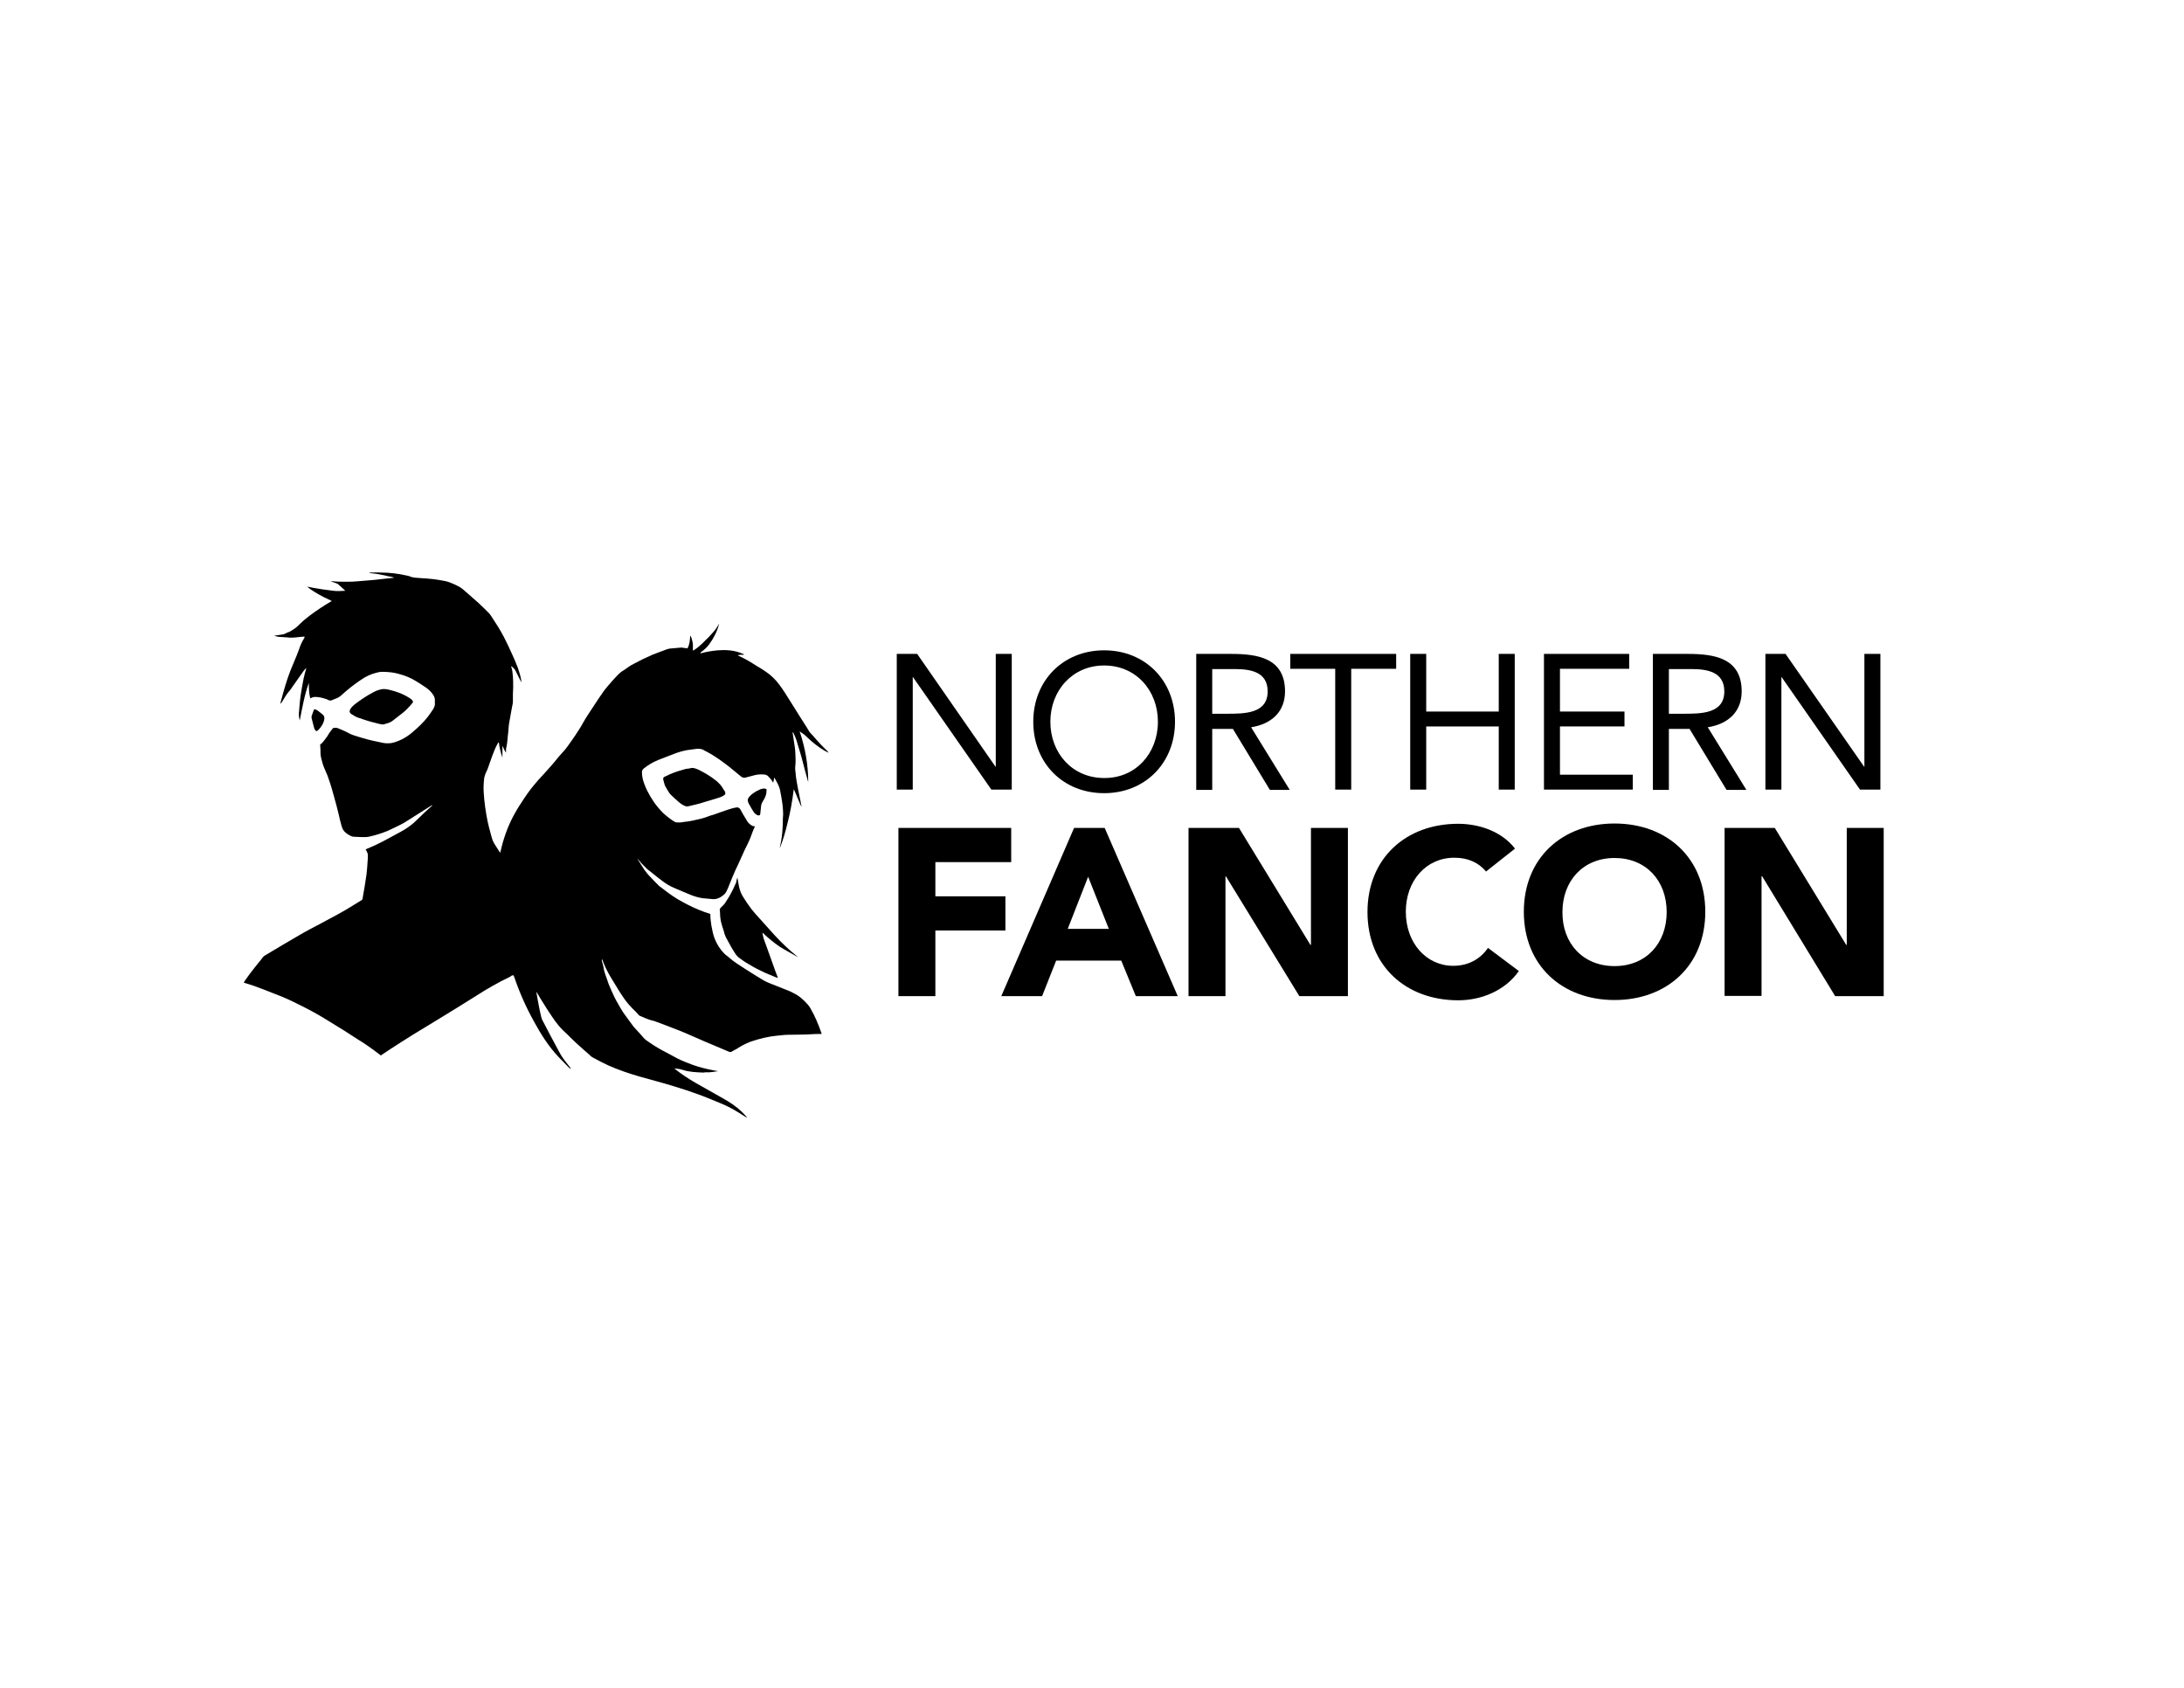 <?xml version="1.0" encoding="utf-8"?>
<!-- Generator: Adobe Illustrator 22.0.1, SVG Export Plug-In . SVG Version: 6.00 Build 0)  -->
<svg version="1.1" id="Layer_1" xmlns="http://www.w3.org/2000/svg" xmlns:xlink="http://www.w3.org/1999/xlink" x="0px" y="0px"
	 viewBox="0 0 792 612" style="enable-background:new 0 0 792 612;" xml:space="preserve">
<g>
	<g>
		<path d="M325.2,237.1h7.4L361,278h0.1v-40.9h5.8v49.2h-7.4l-28.5-40.9H331v40.9h-5.8V237.1z"/>
		<path d="M374.7,261.7c0-14.9,10.8-25.9,25.7-25.9c14.9,0,25.7,11,25.7,25.9s-10.8,25.9-25.7,25.9
			C385.4,287.6,374.7,276.6,374.7,261.7z M419.9,261.7c0-11.3-7.9-20.4-19.5-20.4c-11.5,0-19.5,9.1-19.5,20.4s7.9,20.4,19.5,20.4
			C411.9,282.2,419.9,273.1,419.9,261.7z"/>
		<path d="M433.8,237.1h12.6c9.5,0,19.6,1.4,19.6,13.6c0,7.2-4.7,11.8-12.3,13l14,22.7h-7.2l-13.4-22.1h-7.5v22.1h-5.8V237.1z
			 M439.6,258.8h5.2c6.5,0,14.9,0,14.9-8.1c0-7.1-6.2-8.1-11.9-8.1h-8.2V258.8z"/>
		<path d="M506.3,242.5H490v43.8h-5.8v-43.8h-16.3v-5.4h38.4V242.5z"/>
		<path d="M511.4,237.1h5.8V258h26.3v-20.9h5.8v49.2h-5.8v-22.9h-26.3v22.9h-5.8V237.1z"/>
		<path d="M559.9,237.1h30.9v5.4h-25.1V258h23.4v5.4h-23.4v17.5h26.4v5.4h-32.2V237.1z"/>
		<path d="M599.4,237.1H612c9.5,0,19.6,1.4,19.6,13.6c0,7.2-4.7,11.8-12.3,13l14,22.7h-7.2l-13.4-22.1h-7.5v22.1h-5.8V237.1z
			 M605.2,258.8h5.2c6.5,0,14.9,0,14.9-8.1c0-7.1-6.2-8.1-11.9-8.1h-8.2V258.8z"/>
		<path d="M640.1,237.1h7.4L676,278h0.1v-40.9h5.8v49.2h-7.4l-28.5-40.9H646v40.9h-5.8V237.1z"/>
	</g>
	<g>
		<path d="M325.8,300.2h40.9v12.4h-27.5V325h25.4v12.4h-25.4v23.8h-13.4V300.2z"/>
		<path d="M389.5,300.2h11.1l26.5,61h-15.2l-5.3-12.9H383l-5.1,12.9h-14.8L389.5,300.2z M394.6,317.9l-7.4,18.9h14.9L394.6,317.9z"
			/>
		<path d="M431,300.2h18.3l25.9,42.4h0.2v-42.4h13.4v61h-17.6l-26.6-43.4h-0.2v43.4H431V300.2z"/>
		<path d="M538.9,316c-2.7-3.2-6.5-5-11.5-5c-10.2,0-17.6,8.3-17.6,19.6c0,11.4,7.5,19.6,17.2,19.6c5.4,0,9.8-2.4,12.6-6.5l11.2,8.4
			c-5.1,7.2-13.7,10.6-22,10.6c-19,0-32.9-12.5-32.9-32c0-19.5,13.9-32,32.9-32c6.8,0,15.4,2.3,20.6,9L538.9,316z"/>
		<path d="M585.5,298.6c19,0,32.9,12.5,32.9,32c0,19.5-13.9,32-32.9,32s-32.9-12.5-32.9-32C552.6,311.1,566.5,298.6,585.5,298.6z
			 M585.5,350.3c11.5,0,18.9-8.3,18.9-19.6c0-11.4-7.5-19.6-18.9-19.6s-18.9,8.3-18.9,19.6C566.5,342,574,350.3,585.5,350.3z"/>
		<path d="M625.3,300.2h18.3l25.9,42.4h0.2v-42.4h13.4v61h-17.6L639,317.7h-0.2v43.4h-13.4V300.2z"/>
	</g>
	<g>
		<g>
			<path d="M206.6,387.4c-1.3-1.4-2.7-2.7-4-4.1c-3.6-3.8-6.4-8.2-8.9-12.8c-2.9-5.2-5.3-10.6-7.2-16.2c-0.1-0.2-0.2-0.5-0.3-0.7
				c-0.4,0.1-0.8,0.1-1.1,0.5c0,0.1-0.2,0.1-0.2,0.1c-4.2,2-8.2,4.3-12.1,6.8c-4.5,2.8-8.9,5.6-13.4,8.3c-3.2,2-6.5,3.9-9.7,5.9
				c-2.7,1.7-5.4,3.4-8,5.1c-1.2,0.8-2.4,1.6-3.6,2.4c-0.8-0.6-1.7-1.3-2.5-1.9c-1.9-1.4-3.8-2.7-5.8-3.9c-1.6-1-3.2-2.1-4.8-3.1
				c-2.6-1.6-5.2-3.2-7.8-4.8c-3-1.8-6.2-3.5-9.3-5c-2.6-1.3-5.2-2.5-7.9-3.5c-2.7-1.1-5.4-2.1-8.1-3.1c-1.1-0.4-2.3-0.7-3.5-1.1
				c0.1-0.1,0.1-0.2,0.2-0.4c1.5-2.2,3.1-4.3,4.8-6.4c0.7-0.8,1.4-1.7,2-2.5c0.2-0.2,0.4-0.4,0.6-0.5c4.2-2.5,8.3-5,12.5-7.4
				c2.7-1.6,5.5-3,8.3-4.5c3.7-2,7.4-3.9,10.9-6.1c1.1-0.7,2.3-1.4,3.4-2.1c0.3-0.2,0.4-0.4,0.4-0.7c0.5-2.8,1-5.7,1.4-8.6
				c0.2-1.6,0.3-3.1,0.4-4.7c0.1-0.8,0.1-1.6,0.1-2.4c0-0.2-0.1-0.4-0.1-0.6c-0.2-0.5-0.4-0.9-0.7-1.4c0.2-0.1,0.4-0.2,0.6-0.3
				c2.5-1,4.9-2.2,7.3-3.5c1.6-0.9,3.2-1.7,4.8-2.6c1.7-0.9,3.3-2,4.7-3.2c0.6-0.5,1.2-1.2,1.8-1.7c1.5-1.5,3.1-3,4.7-4.4
				c0.1-0.1,0.2-0.1,0.3-0.2c0,0,0-0.1-0.1-0.1c-0.1,0-0.2,0.1-0.3,0.1c-3.3,2.1-6.5,4.1-9.8,6.2c-0.5,0.3-1,0.5-1.5,0.8
				c-1.5,0.7-3,1.5-4.6,2.2c-2.2,0.9-4.5,1.6-6.8,2.1c-1,0.2-2.1,0.1-3.1,0.1c-0.7,0-1.4-0.1-2.2-0.1c-0.4,0-0.7-0.1-1-0.2
				c-1.2-0.6-2.3-1.2-3-2.4c-0.2-0.4-0.4-0.8-0.5-1.2c-0.4-1.5-0.8-2.9-1.1-4.4c-0.5-2-1-4.1-1.6-6.1c-0.6-2.2-1.2-4.4-2-6.6
				c-0.4-1.4-1.1-2.7-1.6-4c-0.5-1.1-0.8-2.3-1.1-3.5c-0.3-1.1-0.3-2.2-0.3-3.3c0-0.6-0.1-1.1-0.1-1.7c1.1-0.8,1.7-1.9,2.5-2.9
				c0.3-0.4,0.5-0.9,0.8-1.3c0.4-0.5,0.8-1.1,1.2-1.6c0.3-0.4,0.8-0.3,1.3-0.3c0.3,0,0.5,0.1,0.8,0.2c1.3,0.6,2.7,1.1,3.9,1.8
				c0.9,0.5,1.9,0.8,2.9,1.1c2.5,0.8,5.1,1.5,7.7,2c1.3,0.3,2.5,0.6,3.8,0.5c0.6,0,1.3-0.1,1.9-0.3c2.6-0.8,4.9-2.1,6.9-3.9
				c2-1.7,3.9-3.5,5.5-5.6c0.6-0.8,1.2-1.7,1.8-2.6c0.4-0.7,0.7-1.4,0.6-2.2c0-0.4,0-0.8,0-1.2c0-0.9-0.5-1.6-1-2.3
				c-0.7-0.9-1.5-1.6-2.4-2.2c-1.1-0.8-2.3-1.5-3.4-2.2c-1.9-1.2-3.9-2-6.1-2.6c-2-0.6-4.1-0.8-6.2-0.8c-0.7,0-1.4,0.1-2,0.3
				c-2.1,0.5-4,1.4-5.7,2.6c-2.4,1.6-4.7,3.4-6.9,5.4c-0.7,0.7-1.5,1.2-2.5,1.5c-0.5,0.2-1,0.5-1.6,0.6c-0.5,0.1-1-0.3-1.5-0.5
				c-1.3-0.4-2.6-0.8-4-0.8c-0.6,0-1.1,0.1-1.6,0.4c-0.1,0-0.2,0.1-0.3,0.1c-0.5-1.9-0.5-3.8-0.5-5.6c-1.6,4.4-2.4,9.1-3.3,13.6
				c-0.2-0.5-0.4-2.1-0.3-2.8c0.2-2,0.3-4.1,0.6-6.1c0.3-2.1,0.7-4.2,1.1-6.3c0.3-1.3,0.6-2.5,1-3.8c-0.4,0.3-0.8,0.8-1.1,1.2
				c-1.3,1.8-2.5,3.6-3.8,5.4c-0.5,0.7-0.9,1.4-1.5,2c-0.9,1.1-1.6,2.3-2.3,3.5c-0.2,0.3-0.4,0.6-0.8,0.9c0.1-0.4,0.2-0.8,0.3-1.1
				c1-3.7,2-7.3,3.4-10.9c0.8-2,1.6-3.9,2.4-5.8c0.3-0.8,0.6-1.6,0.9-2.4c0.4-1.2,0.9-2.3,1.6-3.4c0.1-0.2,0.3-0.4,0.2-0.8
				c-0.7,0.1-1.4,0.1-2.1,0.2c-0.8,0.1-1.6,0.2-2.5,0.2c-0.6,0-1.2,0-1.8-0.1c-1-0.1-2-0.1-3-0.2c-0.5-0.1-1.1-0.2-1.6-0.4
				c0.5-0.1,0.9-0.1,1.4-0.2c0.6-0.1,1.3-0.2,1.9-0.3c0.3,0,0.5-0.2,0.8-0.3c0.2-0.1,0.4-0.2,0.6-0.3c1.1-0.3,2-1,2.9-1.6
				c0.6-0.4,1.2-1,1.7-1.5c1.1-1.1,2.3-2.1,3.5-3c2.5-1.9,5.1-3.6,7.8-5.2c0.1,0,0.2-0.1,0.3-0.2c-1.1-0.5-2.1-1-3.1-1.5
				c-1-0.5-2-1.1-3-1.7c-1-0.6-1.9-1.2-2.8-2c0.7,0.1,1.3,0.3,2,0.4c1.2,0.2,2.4,0.4,3.6,0.6c1.3,0.2,2.6,0.3,3.8,0.5
				c1.5,0.2,2.9,0.1,4.4,0c-0.1-0.1-0.3-0.3-0.4-0.4c-0.7-0.6-1.4-1.3-2.1-1.9c-0.2-0.2-0.5-0.3-0.7-0.4c-0.7-0.2-1.4-0.5-2.1-0.8
				c0.1,0,0.2,0,0.3,0c0.9,0.1,1.9,0.2,2.8,0.2c2.1,0,4.1,0.1,6.2-0.1c1.2-0.1,2.5-0.2,3.7-0.3c1.7-0.1,3.4-0.3,5.2-0.5
				c1.5-0.2,3-0.3,4.6-0.5c0,0,0.1,0,0.2-0.1c-0.8-0.2-1.5-0.4-2.3-0.5c-0.8-0.2-1.5-0.4-2.3-0.5c-0.8-0.2-1.6-0.3-2.3-0.4
				c-0.8-0.1-1.6-0.1-2.3-0.4c0.1,0,0.1,0,0.2,0c1.4,0,2.9-0.1,4.3,0c3.2,0,6.3,0.4,9.4,1.1c0.3,0.1,0.7,0.1,1,0.3
				c1.2,0.5,2.5,0.5,3.8,0.6c1.6,0.1,3.3,0.2,4.9,0.4c1.4,0.2,2.8,0.4,4.2,0.7c1,0.2,2,0.6,2.9,1c0.6,0.3,1.1,0.5,1.7,0.8
				c0.6,0.3,1.2,0.7,1.7,1.1c1.9,1.7,3.8,3.3,5.7,5c1.3,1.2,2.5,2.4,3.8,3.7c0.4,0.4,0.6,0.8,0.9,1.2c1.6,2.4,3.2,4.9,4.5,7.4
				c1.1,2.1,2.1,4.3,3.1,6.5c0.7,1.5,1.3,3,1.9,4.5c0.4,1.1,0.7,2.1,1,3.2c0.2,0.7,0.3,1.5,0.4,2.3c-0.1-0.2-0.3-0.4-0.4-0.7
				c-0.6-1.2-1.2-2.4-1.8-3.6c-0.3-0.6-0.9-1.1-1.5-1.6c0,0.1,0,0.2,0,0.3c0.4,1.1,0.5,2.2,0.6,3.4c0.1,1.3,0.1,2.7,0.1,4
				c0,0.8-0.1,1.7-0.1,2.5c0,0.9,0,1.8,0,2.7c0,0.8-0.3,1.6-0.4,2.4c-0.3,1.9-0.7,3.7-1,5.6c-0.2,1.3-0.2,2.7-0.4,4
				c-0.2,1.6-0.2,3.1-0.6,4.7c-0.1,0.3-0.1,0.6-0.1,0.9c0,0.3,0,0.6,0,0.9c-0.6-0.8-0.9-1.7-1.3-2.5c0,1.4,0,2.8,0,4.3
				c-0.6-1.8-1.1-3.6-1.3-5.6c-0.1,0.1-0.2,0.2-0.3,0.3c-0.9,1.5-1.5,3.1-2.1,4.7c-0.6,1.6-1.1,3.2-1.7,4.8
				c-0.3,0.7-0.7,1.4-0.9,2.1c-0.1,0.3-0.2,0.7-0.3,1c-0.2,1.7-0.3,3.4-0.2,5.1c0.2,3.6,0.7,7.1,1.4,10.6c0.3,1.5,0.7,2.9,1.1,4.4
				c0.1,0.5,0.3,1,0.4,1.5c0.2,0.8,0.5,1.5,0.9,2.2c0.6,1,1.3,2,1.9,3c0.1,0.1,0.2,0.2,0.3,0.4c0.1-0.2,0.1-0.3,0.1-0.4
				c1-4.5,2.5-8.8,4.6-12.8c0.9-1.7,1.9-3.4,3-5c1.4-2.2,2.9-4.4,4.6-6.4c1-1.2,2-2.4,3.1-3.5c2-2.2,4-4.4,5.8-6.7
				c0.8-0.9,1.6-1.8,2.4-2.7c0.6-0.7,1.1-1.5,1.7-2.3c1.2-1.7,2.4-3.4,3.5-5.2c0.8-1.2,1.4-2.5,2.1-3.6c1-1.6,2-3.1,3-4.6
				c1.1-1.7,2.3-3.5,3.5-5.2c1-1.4,2.2-2.7,3.3-4c0.9-0.9,1.7-1.9,2.7-2.8c0.5-0.4,1-0.8,1.6-1.1c1.1-0.8,2.2-1.6,3.4-2.2
				c2.2-1.2,4.5-2.3,6.8-3.3c1.7-0.7,3.5-1.3,5.3-2c0.6-0.2,1.2-0.3,1.7-0.3c1.1-0.1,2.3-0.2,3.4-0.3c0.6,0,1.2,0.2,1.8,0.2
				c0.2,0,0.3,0.1,0.5,0.1c0.8-1.4,0.9-3,1-4.6c0.4,0.3,0.6,1.2,0.9,2.6c0.2,0.9,0,1.8,0.1,2.8c0.2-0.1,0.3-0.1,0.4-0.2
				c1.4-0.9,2.6-2,3.8-3.2c0.5-0.6,1.2-1.1,1.7-1.7c1.1-1.2,2.2-2.3,3-3.7c0.2-0.3,0.4-0.7,0.6-1c0,0.1-0.1,0.3-0.1,0.4
				c-0.7,2.6-1.9,4.9-3.5,7.1c-0.8,1.1-1.8,2-2.9,2.8c-0.2,0.1-0.2,0.1-0.3,0.5c0.2,0,0.3,0,0.4-0.1c1.9-0.5,3.8-0.8,5.8-1
				c2.7-0.2,5.4-0.1,8,0.8c0.6,0.2,1.2,0.5,1.7,0.7c-0.4,0.2-0.8,0.1-1.2,0.1c-0.4,0-0.8,0.1-1.2,0.2c0.2,0.1,0.4,0.2,0.6,0.3
				c2.2,1,4.2,2.2,6.2,3.5c1.2,0.7,2.4,1.4,3.5,2.2c1.8,1.2,3.4,2.8,4.7,4.5c1.6,2.1,2.9,4.3,4.3,6.5c1.9,3.1,3.9,6.2,5.8,9.2
				c0.3,0.5,0.6,1,0.9,1.5c0.3,0.4,0.6,0.7,0.9,1c1.1,1.3,2.3,2.6,3.4,3.8c0.8,0.8,1.6,1.6,2.4,2.4c0.1,0.1,0.2,0.2,0.2,0.4
				c-0.4-0.2-0.8-0.4-1.2-0.6c-2.2-1.3-4.3-2.9-6.2-4.7c-0.4-0.4-0.8-0.8-1.3-1.2c-0.5-0.4-1.1-0.8-1.7-1.2c2,6,3.1,12.1,3.1,18.4
				c-0.9-3.1-1.7-6.2-2.5-9.3c-0.6-2-1.2-4-1.8-6c-0.3-0.8-0.6-1.6-1-2.4c-0.1-0.2-0.2-0.3-0.4-0.5c0.1,0.7,0.2,1.4,0.3,2
				c0.2,1.7,0.6,3.4,0.7,5.1c0.1,1.8,0.2,3.6,0,5.4c-0.1,0.7,0,1.5,0.1,2.2c0.1,1.1,0.2,2.2,0.4,3.2c0.4,2.2,0.8,4.5,1.3,6.7
				c0.2,0.9,0.3,1.7,0.5,2.6c-0.6-1-0.9-2.1-1.4-3.1c-0.4-1.1-0.9-2.1-1.4-3.3c-0.1,0.2-0.1,0.3-0.1,0.4c-0.5,4-1.2,7.9-2.2,11.8
				c-0.7,2.9-1.5,5.8-2.6,8.6c0,0.1-0.1,0.2-0.2,0.3c0-0.2,0-0.3,0.1-0.5c0.5-2.2,0.8-4.4,0.9-6.6c0.1-1.1,0.1-2.2,0.1-3.3
				c0-0.5,0.1-1,0.1-1.6c0-2.2-0.3-4.4-0.7-6.6c-0.1-0.7-0.3-1.4-0.4-2.1c-0.2-1.2-0.8-2.3-1.4-3.4c-0.2-0.4-0.4-0.8-0.7-1.3
				c-0.1,0.7-0.3,1.2-0.4,1.9c-0.2-0.3-0.3-0.4-0.4-0.6c-0.4-0.7-1-1.3-1.6-1.9c-0.5-0.4-1.1-0.5-1.7-0.5c-1.3-0.1-2.6,0.1-3.9,0.5
				c-0.8,0.2-1.5,0.4-2.3,0.6c-0.6,0.2-1.2,0.1-1.7-0.3c-0.7-0.6-1.5-1.2-2.2-1.8c-2.5-2.1-5.1-4.1-7.8-5.8c-0.8-0.5-1.7-1-2.6-1.5
				c-0.3-0.1-0.5-0.2-0.8-0.4c-0.8-0.6-1.7-0.6-2.6-0.6c-0.8,0.1-1.5,0.2-2.3,0.3c-1.9,0.2-3.8,0.7-5.7,1.4
				c-2.1,0.8-4.2,1.6-6.2,2.4c-1.9,0.8-3.6,1.8-5.2,3.1c-0.4,0.3-0.6,0.8-0.6,1.3c0,0.8,0.1,1.6,0.3,2.5c0.8,2.9,2.2,5.6,3.9,8.1
				c1,1.5,2.2,2.9,3.5,4.2c1.3,1.2,2.7,2.3,4.2,3.2c0.3,0.2,0.8,0.2,1.2,0.2c0.8,0.1,1.5-0.1,2.3-0.2c0.9-0.1,1.8-0.2,2.7-0.4
				c0.9-0.2,1.8-0.4,2.7-0.6c1.4-0.3,2.8-0.8,4.1-1.3c0.6-0.2,1.3-0.3,1.9-0.6c1.5-0.5,3-1.1,4.6-1.6c0.3-0.1,0.7-0.2,1-0.3
				c0.6-0.2,1.1-0.3,1.7-0.4c0.6-0.2,1.3,0.1,1.6,0.7c0.7,1.3,1.4,2.5,2.2,3.8c0.3,0.6,0.7,1.1,1.2,1.5c0.8,0.6,0.9,0.8,1.9,0.8
				c-0.2,0.5-0.4,0.9-0.6,1.3c-0.4,1.1-0.8,2.1-1.2,3.2c-0.6,1.4-1.3,2.8-2,4.2c-0.8,1.7-1.5,3.4-2.3,5.1c-0.7,1.5-1.4,2.9-2,4.4
				c-0.6,1.4-1.1,2.8-1.7,4.2c-0.2,0.4-0.4,0.9-0.6,1.3c-0.4,0.8-1.1,1.3-1.8,1.8c-1,0.7-2.1,1-3.2,0.9c-1.1-0.1-2.3-0.2-3.4-0.3
				c-1.5-0.2-2.9-0.6-4.2-1.1c-2.1-0.9-4.2-1.7-6.2-2.6c-1.7-0.7-3.3-1.7-4.7-2.8c-1.1-0.8-2.2-1.7-3.3-2.6
				c-0.6-0.5-1.2-0.9-1.8-1.4c-0.3-0.2-0.5-0.5-0.7-0.7c-0.5-0.5-1-1-1.5-1.5c-0.3-0.4-0.7-0.8-1-1.2c-0.1-0.2-0.3-0.3-0.5-0.5
				c0.1,0.1,0.1,0.2,0.2,0.3c0.8,1.3,1.6,2.6,2.4,3.8c0.2,0.3,0.5,0.6,0.7,0.9c0.3,0.4,0.6,0.8,1,1.2c0.6,0.7,1.3,1.3,1.9,2
				c0.5,0.5,1.1,1.1,1.6,1.6c0.1,0.1,0.1,0.1,0.2,0.2c2.2,1.7,4.3,3.3,6.6,4.7c2.4,1.4,4.9,2.7,7.5,3.8c1.4,0.6,2.9,1.1,4.4,1.6
				c0,0,0,0.1,0,0.2c0,1.4,0.2,2.8,0.4,4.1c0.3,1.6,0.6,3.2,1.2,4.7c0.8,2,2,3.9,3.5,5.4c0.5,0.5,1.2,0.9,1.7,1.4
				c1.8,1.6,3.8,2.8,5.8,4.1c2.2,1.4,4.4,2.8,6.6,4.1c0.7,0.4,1.5,0.8,2.3,1.1c2.3,0.9,4.6,1.8,6.8,2.7c0.5,0.2,1,0.4,1.5,0.7
				c0.7,0.4,1.5,0.7,2.1,1.2c0.5,0.3,1,0.7,1.4,1.1c0.7,0.6,1.4,1.3,2,2c0.4,0.4,0.7,0.9,1,1.4c1.7,2.9,2.9,5.9,4,9
				c0,0.1,0,0.2,0.1,0.3c-0.2,0-0.3,0-0.4,0c-1.1,0-2.2,0-3.4,0.1c-2.8,0.2-5.6,0.1-8.4,0.2c-1.3,0-2.5,0.2-3.8,0.3
				c-3.3,0.3-6.6,1.1-9.8,2.2c-1.5,0.6-3,1.3-4.4,2.2c-0.4,0.3-0.8,0.5-1.2,0.7c-0.5,0.3-1,0.5-1.4,0.8c-0.2,0.1-0.4,0.1-0.7,0
				c-3-1.3-6-2.5-9-3.8c-2.9-1.2-5.8-2.6-8.8-3.8c-3-1.2-6-2.3-8.9-3.4c-0.5-0.2-0.9-0.3-1.4-0.4c-1.5-0.4-3-1.1-4.4-1.7
				c-0.1,0-0.2-0.1-0.3-0.2c-0.7-0.8-1.4-1.6-2.2-2.3c-0.6-0.7-1.3-1.3-1.9-2.1c-0.6-0.7-1.2-1.5-1.7-2.3c-0.4-0.6-0.8-1.2-1.2-1.8
				c-1.1-1.8-2.2-3.6-3.3-5.4c-1.2-2-2.2-4.1-3-6.3c0,0-0.1-0.1-0.1-0.1c-0.1,0.3-0.1,0.5,0,0.8c0.2,0.6,0.4,1.2,0.5,1.8
				c0.2,1.4,0.6,2.7,1.1,4c0.5,1.6,1.1,3.2,1.8,4.7c0.7,1.6,1.5,3.3,2.4,4.8c0.6,1.1,1.2,2.1,1.9,3.2c1.1,1.6,2.3,3.1,3.5,4.8
				c0.4,0.6,0.9,1,1.4,1.6c0.8,0.9,1.7,1.8,2.5,2.8c0.6,0.7,1.3,1.1,2,1.6c2,1.4,4.2,2.7,6.4,3.8c1.3,0.7,2.6,1.4,3.9,2.1
				c1.8,0.9,3.6,1.6,5.5,2.3c2.5,0.9,5,1.5,7.6,2c0.4,0.1,0.7,0.1,1.1,0.2c0.2,0,0.3,0.1,0.5,0.1c-1.5,0.2-2.9,0.5-4.4,0.4
				c-0.3,0-0.7,0.1-1,0.1c-2.5-0.1-5.1-0.2-7.5-1c-0.9-0.3-1.9-0.4-2.9-0.5c0.1,0.1,0.2,0.2,0.3,0.3c2.3,1.8,4.7,3.4,7.3,4.9
				c3.3,1.9,6.6,3.7,9.9,5.6c2.5,1.4,4.8,2.9,6.9,4.9c0.7,0.7,1.4,1.4,2,2.2c-0.2-0.1-0.4-0.2-0.6-0.3c-1.4-0.9-2.8-1.8-4.2-2.6
				c-1.3-0.7-2.6-1.4-4-2c-2.9-1.2-5.7-2.4-8.7-3.5c-3-1.1-6-2.1-9-3c-4.2-1.3-8.5-2.4-12.7-3.6c-3.8-1.1-7.6-2.4-11.2-4
				c-1.9-0.9-3.7-1.8-5.5-2.8c-0.6-0.3-1.1-0.8-1.5-1.2c-1.5-1.3-3-2.6-4.4-3.9c-1.1-1-2.2-2.1-3.2-3.1c-0.7-0.6-1.3-1.3-2-1.9
				c-1-1-1.9-2.1-2.7-3.2c-1.9-2.7-3.7-5.5-5.4-8.3c-0.4-0.7-0.8-1.4-1.2-2c0-0.1-0.1-0.1-0.2-0.2c0.3,1.5,0.5,2.9,0.8,4.4
				c0.3,1.6,0.6,3.1,1,4.7c0.1,0.3,0.2,0.6,0.3,0.9c2,3.9,4.1,7.8,6.2,11.7c0.9,1.8,2.2,3.4,3.4,4.9c0.3,0.4,0.6,0.8,0.9,1.2
				C206.7,387.3,206.6,387.4,206.6,387.4z"/>
			<path d="M267.4,318.2c0.2,1.2,0.4,2.2,0.6,3.3c0.3,1.4,0.8,2.7,1.6,3.9c0.9,1.4,1.8,2.8,2.8,4.1c1,1.3,2.1,2.5,3.2,3.7
				c1.8,2,3.5,3.9,5.3,5.9c2.5,2.7,5.2,5.3,8.1,7.6c0.1,0.1,0.2,0.2,0.3,0.3c-0.1,0-0.1,0-0.2-0.1c-1.6-0.9-3.2-1.8-4.8-2.7
				c-2.2-1.2-4.1-2.8-6-4.4c-0.5-0.4-1-0.9-1.5-1.4c-0.1-0.1-0.1-0.1-0.3-0.2c0.1,0.7,0.2,1.3,0.4,2c1.4,4,2.9,8,4.3,12
				c0.3,0.8,0.6,1.5,0.9,2.4c-0.4-0.1-0.6-0.2-0.9-0.3c-1.2-0.5-2.4-1-3.6-1.5c-1.1-0.5-2.1-1-3.1-1.5c-1-0.5-2-1.1-3-1.7
				c-1.3-0.7-2.5-1.6-3.6-2.4c-0.6-0.5-1.1-1.1-1.5-1.8c-0.7-1.1-1.4-2.2-2-3.4c-0.4-0.7-0.8-1.5-1.2-2.2c-0.1-0.2-0.1-0.3-0.2-0.5
				c-0.2-0.5-0.4-1-0.5-1.6c-0.4-1.2-0.8-2.4-1.1-3.7c-0.2-1-0.3-2.1-0.3-3.2c0-0.2,0-0.5-0.1-0.7c0-0.4,0.1-0.7,0.4-1
				c0.4-0.4,0.7-0.7,1.1-1.1c0.1-0.1,0.1-0.1,0.2-0.2c0.5-0.8,1.1-1.7,1.6-2.5c0.6-1,1.1-2,1.6-3c0.4-0.8,0.7-1.6,1.1-2.4
				C267,319.4,267.2,318.9,267.4,318.2z"/>
			<path d="M263,288c-0.7,0.7-1.6,1-2.5,1.3c-1.6,0.5-3.3,1-5,1.5c-2,0.7-4.1,1.1-6.1,1.6c-0.3,0.1-0.6,0-0.8-0.1
				c-1-0.3-1.9-1-2.7-1.7c-0.9-0.8-1.8-1.6-2.7-2.5c-0.5-0.5-0.8-1.1-1.2-1.7c-0.3-0.5-0.6-1.1-0.9-1.6c-0.2-0.6-0.3-1.2-0.5-1.8
				c0-0.1-0.1-0.3-0.1-0.4c0-0.4,0-0.7,0.4-0.9c0.7-0.3,1.4-0.7,2.1-1c1.9-0.8,3.8-1.4,5.7-1.9c0.6-0.1,1.3-0.1,1.9-0.3
				c0.9-0.2,1.7,0.2,2.5,0.5c2.3,1.1,4.5,2.4,6.5,4c1.1,0.9,2.1,1.9,2.8,3.3C262.9,286.8,263.1,287.4,263,288z"/>
			<path d="M138.7,262.7c-0.3-0.1-0.7-0.1-1.1-0.2c-2-0.5-4-1-6-1.7c-0.5-0.2-1-0.4-1.5-0.5c-1-0.3-1.9-0.9-2.7-1.4
				c-0.6-0.4-0.8-1-0.4-1.7c0.4-0.7,0.9-1.2,1.5-1.7c2.2-1.7,4.4-3.2,6.9-4.5c0.7-0.4,1.4-0.7,2.2-0.9c1.2-0.4,2.3-0.3,3.5,0
				c2.6,0.6,5.1,1.5,7.4,3c0.3,0.2,0.6,0.4,0.8,0.6c0.6,0.6,0.6,0.9,0.1,1.4c-1.1,1.3-2.2,2.5-3.5,3.5c-1.2,0.9-2.4,1.9-3.6,2.8
				c-0.4,0.3-0.8,0.5-1.3,0.7c-0.7,0.2-1.3,0.4-2,0.6C138.8,262.6,138.8,262.6,138.7,262.7z"/>
			<path d="M278,286.2c0,0.5-0.1,1-0.1,1.4c-0.1,0.7-0.4,1.4-0.7,2c-0.4,0.6-0.7,1.2-1,1.8c-0.1,0.3-0.2,0.6-0.2,0.9
				c-0.1,0.9-0.2,1.9-0.3,2.8c0,0.2-0.1,0.5-0.3,0.5c-0.3,0.1-0.6,0.1-0.9-0.1c-0.5-0.3-0.9-0.6-1.2-1.1c-0.6-1-1.2-1.9-1.7-2.9
				c-0.2-0.3-0.3-0.7-0.4-1c-0.1-0.4,0-0.9,0.3-1.3c0.5-0.7,1.1-1.2,1.7-1.6c0.8-0.6,1.6-1,2.5-1.4c0.5-0.2,1-0.3,1.6-0.3
				C277.4,285.9,277.7,286.1,278,286.2z"/>
			<path d="M113.9,257.2c0.4,0,0.8,0.1,1.2,0.4c0.6,0.4,1.2,0.9,1.8,1.4c0.9,0.7,0.8,1.5,0.6,2.3c-0.3,1.2-1,2.2-1.8,3.1
				c-0.1,0.1-0.2,0.3-0.4,0.4c-0.4,0.4-0.7,0.4-1-0.1c-0.2-0.2-0.3-0.5-0.4-0.8c-0.3-1.2-0.6-2.4-0.9-3.5c-0.1-0.6,0.1-1.1,0.3-1.6
				C113.5,258.2,113.7,257.8,113.9,257.2z"/>
		</g>
	</g>
</g>
</svg>
